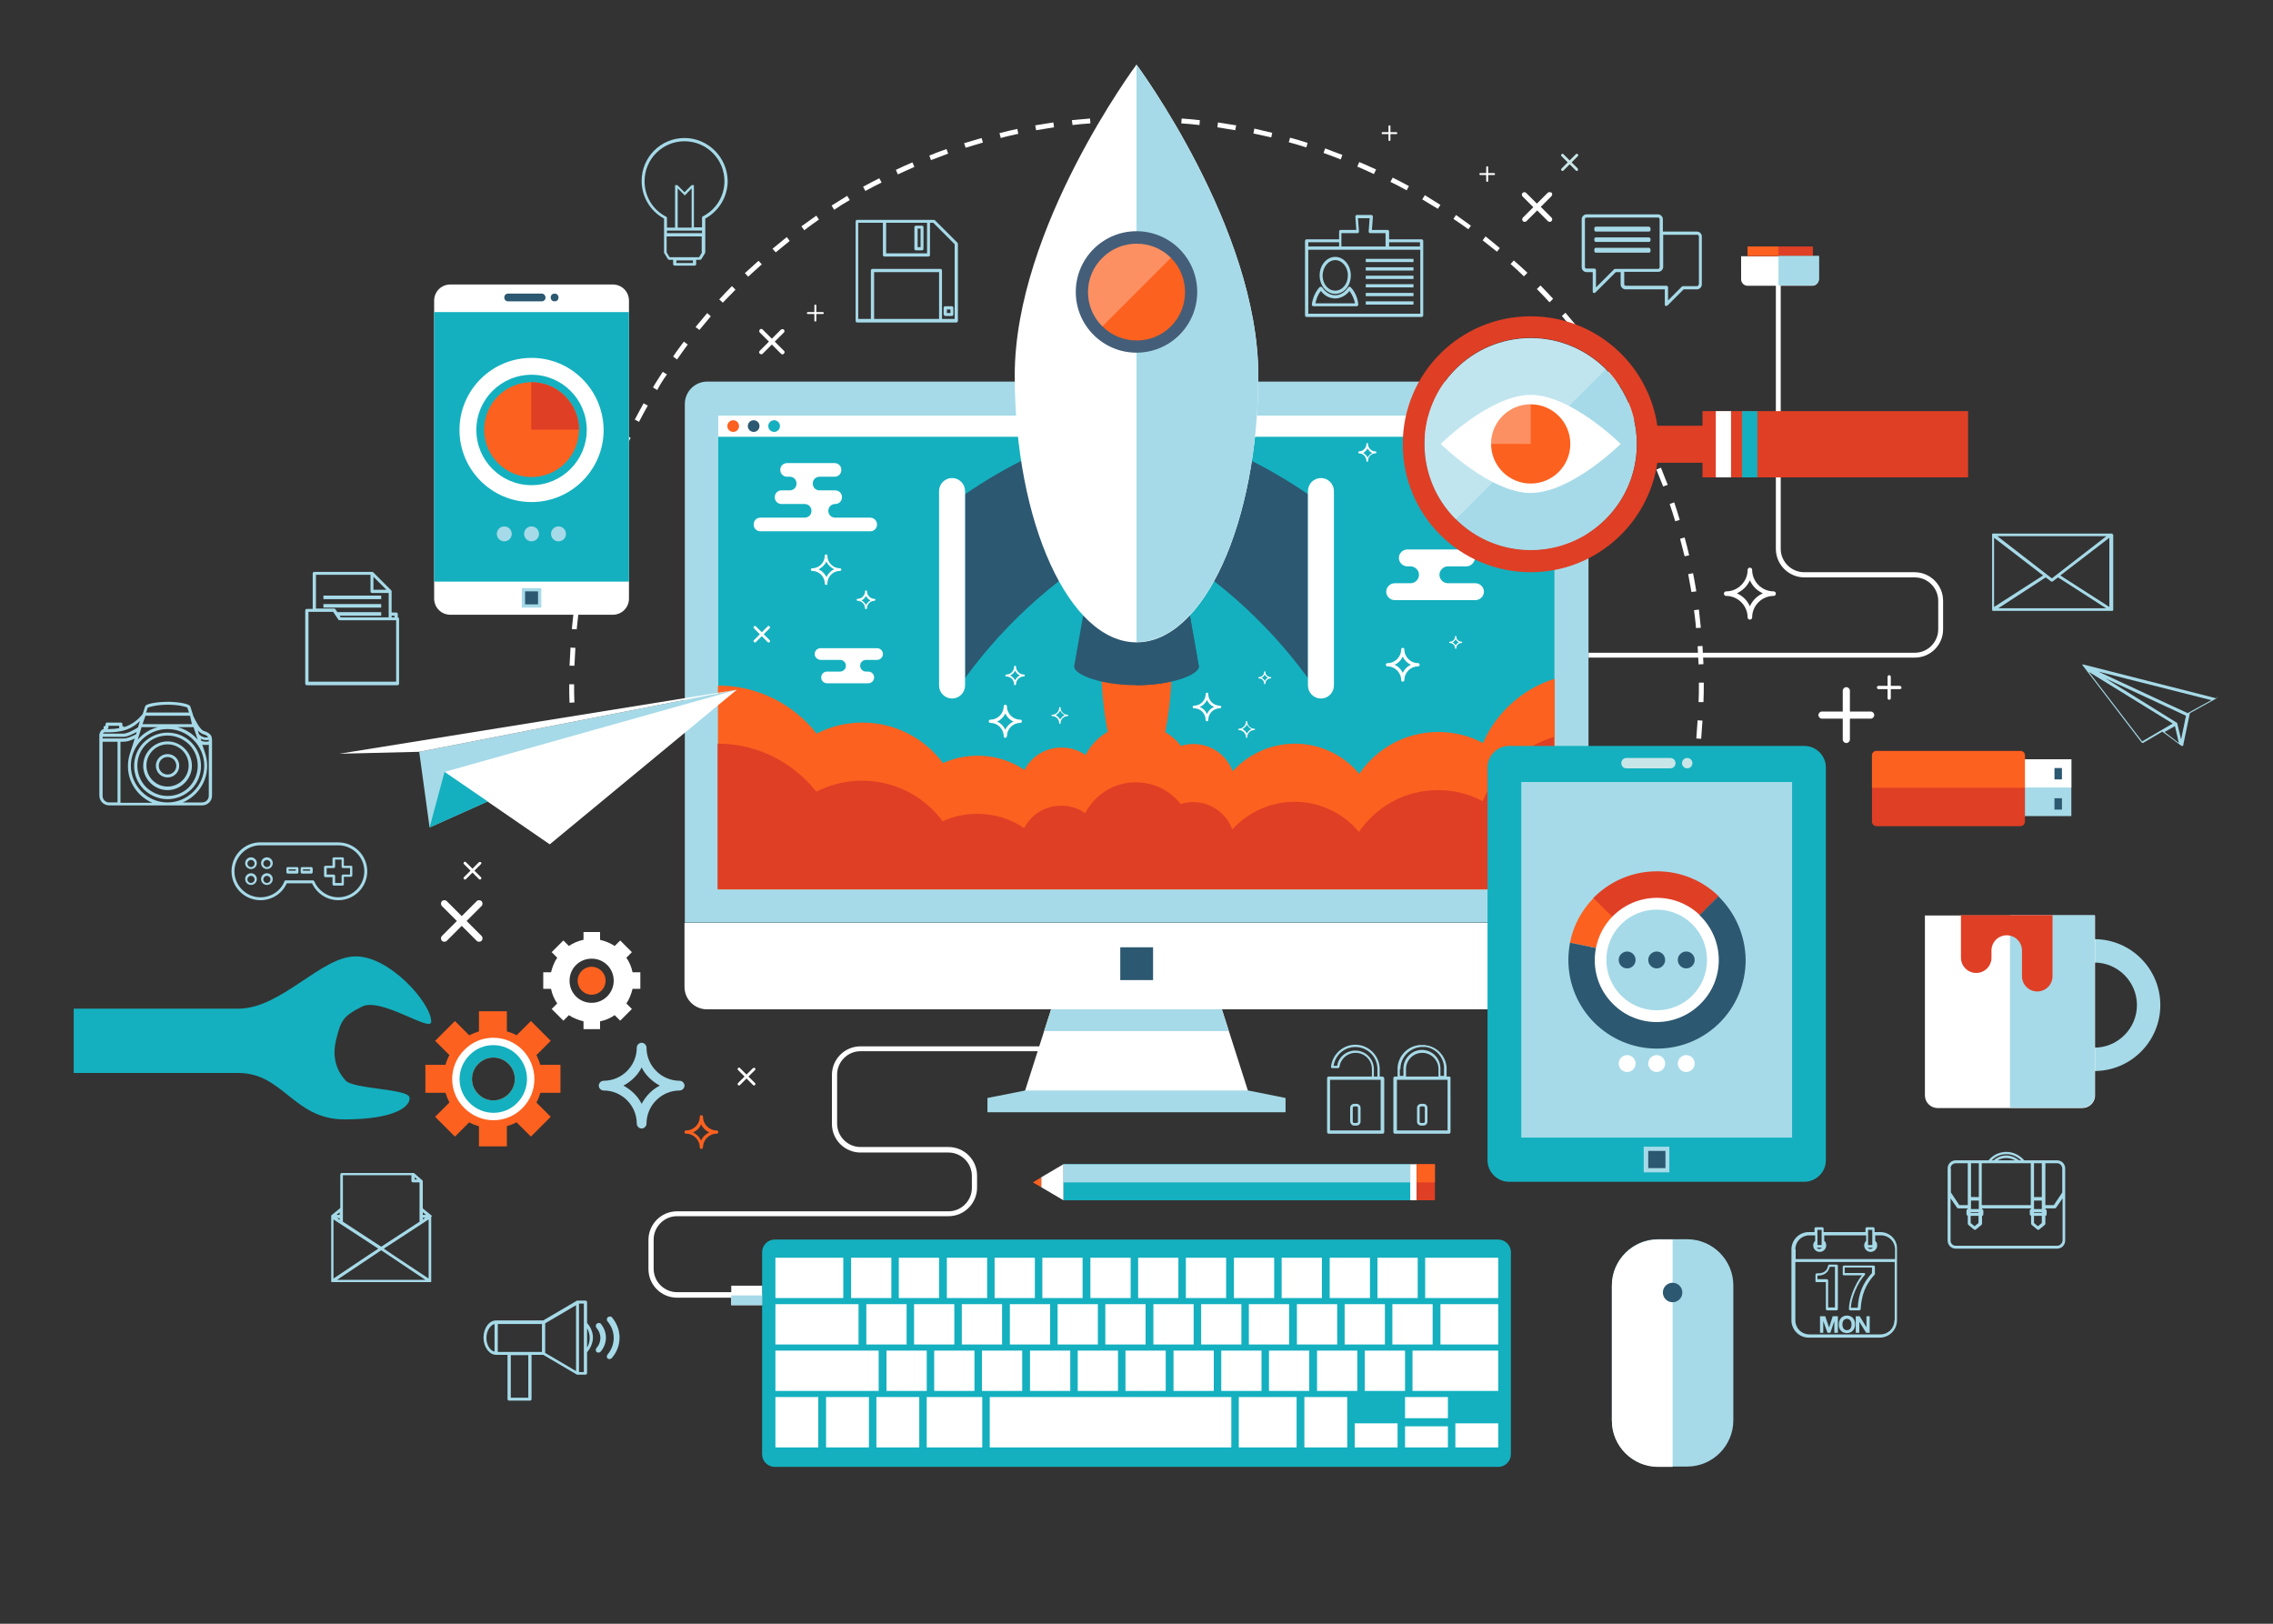 <svg xmlns="http://www.w3.org/2000/svg" viewBox="0 0 700 500"><rect x="0" y="0" width="700" height="500" fill="#333333" stroke="none"/><style>.st0{display:none;} .st1{display:inline;fill:#2C5871;} .st2{fill:#FFFFFF;} .st3{fill:#DF3F25;} .st4{fill:#A6DAE8;} .st5{fill:#FC611F;} .st6{fill:#2C5871;} .st7{fill:#14B0BF;} .st8{fill:#445E79;} .st9{opacity:0.3;fill:#FFFFFF;} .st10{fill:#C8E6E8;}</style><g id="Layer_2"><path class="st2" d="M234.7 399.6h-26.2c-4.8 0-8.8-3.9-8.8-8.8v-9c0-4.8 3.9-8.8 8.8-8.8h83.6c4 0 7.2-3.3 7.2-7.2v-3.7c0-4-3.3-7.2-7.2-7.2H265c-4.8 0-8.8-3.9-8.8-8.8V331c0-4.8 3.9-8.8 8.8-8.8h56.6v1.5H265c-4 0-7.2 3.3-7.2 7.2V346c0 4 3.3 7.2 7.2 7.2h27.1c4.8 0 8.8 3.9 8.8 8.8v3.7c0 4.8-3.9 8.8-8.8 8.8h-83.6c-4 0-7.2 3.3-7.2 7.2v9c0 4 3.3 7.2 7.2 7.2h26.2v1.7zM589.7 202.5H489.2V201h100.5c4 0 7.2-3.3 7.2-7.2V185c0-4-3.3-7.2-7.2-7.2h-34c-4.8 0-8.8-3.9-8.8-8.8V87.9h1.5V169c0 4 3.3 7.2 7.2 7.2h34c4.8 0 8.8 3.9 8.8 8.8v8.8c0 4.8-3.9 8.7-8.7 8.7z"/><path class="st2" d="M536.2 78.9V86c0 1.1.9 2 2 2h19.9c1.1 0 2-.9 2-2v-7.1h-23.9z"/><path class="st3" d="M538.2 75.9h20.1v2.9h-20.1z"/><path class="st4" d="M547.7 87.9h10.5c1.1 0 2-.9 2-2v-7.1h-12.5v9.1z"/><path class="st5" d="M538.2 75.9h9.5v2.9h-9.5z"/><path class="st2" d="M470.4 84c-1.4-1.3-2.8-2.6-4.2-3.8l-1 1.1c1.4 1.2 2.8 2.5 4.1 3.8l1.1-1.1zM461.9 76.4c-1.4-1.2-2.9-2.4-4.4-3.6l-.9 1.2c1.5 1.2 2.9 2.3 4.4 3.5l.9-1.1zM478.3 92c-1.3-1.4-2.6-2.8-3.9-4.1l-1.1 1.1c1.3 1.3 2.6 2.7 3.9 4.1l1.1-1.1zM492.5 109.6c-1.1-1.5-2.2-3.1-3.3-4.6l-1.2.9 3.3 4.5 1.2-.8zM498.8 119l-3-4.8-1.2.8c1 1.5 2 3.1 3 4.7l1.2-.7zM485.7 100.6c-1.2-1.4-2.4-2.9-3.6-4.3l-1.1 1c1.2 1.4 2.4 2.9 3.6 4.3l1.1-1zM453 69.5c-1.5-1.1-3.1-2.2-4.6-3.3l-.8 1.2c1.5 1 3.1 2.1 4.6 3.2l.8-1.1zM402.7 44c-1.8-.6-3.6-1.1-5.4-1.6l-.4 1.4c1.8.5 3.6 1 5.4 1.6l.4-1.4zM413.4 47.7c-1.8-.7-3.6-1.3-5.3-2l-.5 1.4c1.8.6 3.5 1.3 5.3 2l.5-1.4zM443.6 63.1l-4.8-3-.8 1.3c1.6 1 3.2 1.9 4.8 2.9l.8-1.2zM391.8 40.9c-1.8-.4-3.7-.9-5.5-1.3l-.3 1.5c1.8.4 3.7.8 5.5 1.2l.3-1.4zM433.9 57.3c-1.7-.9-3.3-1.8-5-2.6l-.7 1.3c1.7.8 3.3 1.7 5 2.6l.7-1.3zM423.8 52.2c-1.7-.8-3.5-1.6-5.2-2.3l-.6 1.4c1.7.7 3.4 1.5 5.1 2.3l.7-1.4zM504.4 128.8c-.9-1.6-1.8-3.3-2.7-4.9l-1.3.7c.9 1.6 1.8 3.3 2.7 4.9l1.3-.7zM524.3 221.9l-1.5-.1c-.1 1.9-.3 3.8-.4 5.6l1.5.1c.1-1.9.3-3.8.4-5.6zM520.9 238.5l1.5.2c.3-1.9.6-3.7.8-5.6l-1.5-.2c-.2 1.9-.5 3.7-.8 5.6zM523.1 204.6l1.5-.1c-.1-1.9-.2-3.8-.3-5.6l-1.5.1c.1 1.9.2 3.8.3 5.6zM380.7 38.6c-1.8-.3-3.7-.6-5.6-.9l-.2 1.5c1.8.3 3.7.6 5.5.9l.3-1.5zM523.2 210.6c0 1.9 0 3.7-.1 5.6h1.5c.1-1.9.1-3.8.1-5.7v-.3h-1.5v.4zM513.6 149.3c-.7-1.8-1.4-3.5-2.1-5.3l-1.4.6c.7 1.7 1.4 3.5 2.1 5.2l1.4-.5zM517.3 160.1c-.5-1.8-1.1-3.6-1.7-5.4l-1.4.5c.6 1.8 1.2 3.6 1.7 5.3l1.4-.4zM522.3 193.4l1.5-.1c-.2-1.9-.4-3.7-.6-5.6l-1.5.2c.2 1.8.5 3.7.6 5.5zM509.3 138.9l-2.4-5.1-1.3.7 2.4 5.1 1.3-.7zM520.9 182.3l1.5-.2c-.3-1.8-.6-3.7-1-5.6l-1.5.3c.3 1.8.7 3.7 1 5.5zM520.2 171c-.4-1.8-.9-3.7-1.4-5.5l-1.4.4c.5 1.8.9 3.6 1.4 5.4l1.4-.3zM358.2 36.1c-1.9-.1-3.8-.1-5.7-.2v1.5c1.9 0 3.8.1 5.6.2l.1-1.5zM199.5 124.9l-1.3-.7c-.9 1.6-1.8 3.3-2.7 5l1.3.7c.9-1.8 1.8-3.4 2.7-5zM205.4 115.3l-1.3-.8c-1 1.6-2.1 3.2-3 4.8l1.3.8c.9-1.7 1.9-3.3 3-4.8zM194.2 134.8l-1.3-.7-2.4 5.1 1.4.6c.7-1.6 1.5-3.3 2.3-5zM218.9 97.4l-1.1-1c-1.2 1.4-2.4 2.9-3.6 4.3l1.2.9c1.1-1.3 2.3-2.8 3.5-4.2zM226.5 89.2l-1.1-1.1c-1.3 1.3-2.6 2.7-3.9 4.1l1.1 1c1.3-1.3 2.6-2.7 3.9-4zM189.6 145.1l-1.4-.6c-.7 1.7-1.4 3.5-2.1 5.3l1.4.5c.8-1.8 1.4-3.5 2.1-5.2zM211.8 106.1l-1.2-.9c-1.1 1.5-2.3 3-3.3 4.6l1.2.9c1.1-1.6 2.2-3.1 3.3-4.6zM177.2 199.5l-1.5-.1c-.1 1.9-.2 3.8-.3 5.6h1.5c.1-1.8.2-3.6.3-5.5zM178.2 188.3l-1.5-.2c-.2 1.9-.4 3.8-.6 5.6l1.5.1c.2-1.7.4-3.6.6-5.5zM176.9 216.3c-.1-1.9-.1-3.8-.1-5.6h-1.5c0 1.9 0 3.8.1 5.7l1.5-.1zM180 177.3l-1.5-.3c-.4 1.8-.7 3.7-1 5.6l1.5.2c.3-1.8.7-3.7 1-5.5zM185.7 155.6l-1.4-.5c-.6 1.8-1.2 3.6-1.7 5.4l1.4.4c.6-1.7 1.1-3.5 1.7-5.3zM182.5 166.3l-1.5-.4c-.5 1.8-.9 3.7-1.4 5.5l1.5.3c.5-1.7 1-3.6 1.4-5.4zM302.7 43.9l-.4-1.4c-1.8.5-3.6 1.1-5.4 1.6l.5 1.4c1.7-.5 3.5-1.1 5.3-1.6zM313.6 41.2l-.3-1.5c-1.8.4-3.7.8-5.5 1.3l.4 1.5c1.7-.5 3.6-.9 5.4-1.3zM324.6 39.2l-.2-1.5c-1.9.3-3.7.6-5.6.9l.3 1.5c1.8-.3 3.7-.6 5.5-.9zM369.5 37c-1.9-.2-3.8-.4-5.6-.5l-.1 1.5c1.9.1 3.7.3 5.6.5l.1-1.5zM292 47.3l-.5-1.4c-1.8.6-3.6 1.3-5.3 2l.5 1.4c1.8-.7 3.6-1.3 5.3-2zM335.8 38l-.1-1.5c-1.9.2-3.8.3-5.6.5l.2 1.5c1.7-.2 3.6-.4 5.5-.5zM347 37.4v-1.5c-1.9 0-3.8.1-5.7.2l.1 1.5c1.8-.1 3.7-.2 5.6-.2zM243.2 74.2l-.9-1.2c-1.5 1.2-2.9 2.4-4.4 3.6l1 1.1c1.4-1.1 2.8-2.3 4.3-3.5zM234.6 81.4l-1-1.1c-1.4 1.3-2.8 2.5-4.2 3.8l1 1.1c1.4-1.3 2.8-2.5 4.2-3.8zM281.6 51.4L281 50c-1.7.7-3.4 1.5-5.1 2.3l.6 1.4c1.7-.8 3.4-1.5 5.1-2.3zM252.2 67.6l-.8-1.2c-1.5 1.1-3.1 2.2-4.6 3.3l.9 1.2c1.5-1.2 3-2.2 4.5-3.3zM271.5 56.2l-.7-1.3c-1.7.8-3.3 1.7-5 2.6l.7 1.3c1.7-.9 3.3-1.8 5-2.6zM261.7 61.6l-.8-1.3-4.8 3 .8 1.3c1.6-1.1 3.2-2.1 4.8-3z"/><g><path class="st4" d="M645 296.4c7.2 0 13.1 5.9 13.1 13.1 0 7.2-5.9 13.1-13.1 13.1-7.2 0-13.1-5.9-13.1-13.1.1-7.3 5.9-13.1 13.1-13.1zm0-7.2c-11.2 0-20.3 9.1-20.3 20.3 0 11.2 9.1 20.3 20.3 20.3 11.2 0 20.3-9.1 20.3-20.3 0-11.2-9.1-20.3-20.3-20.3z"/><path class="st2" d="M592.8 281.9v55.4c0 2.1 1.7 3.9 3.9 3.9h44.6c2.1 0 3.9-1.7 3.9-3.9v-55.4h-52.4z"/><path class="st4" d="M618.9 341.1h22.3c2.1 0 3.9-1.7 3.9-3.9v-55.4H619v59.3z"/><path class="st3" d="M603.9 281.9v13c0 2.6 2.1 4.7 4.7 4.7s4.7-2.1 4.7-4.7v-2.2c0-2.6 2.1-4.7 4.7-4.7s4.7 2.1 4.7 4.7v7.9c0 2.6 2.1 4.7 4.7 4.7s4.7-2.1 4.7-4.7v-18.8h-28.2z"/></g><g><path class="st2" d="M385.8 340.5h-71.6l15.6-48.8h40.4z"/><path class="st4" d="M378.4 317.5l-8.2-25.8h-40.4l-8.2 25.8zM384.4 335.8h-68.7l-11.6 2.3v4.4h91.8v-4.4z"/><path class="st2" d="M210.8 284.2v19.7c0 3.8 3.1 6.9 6.9 6.9h264.4c3.8 0 6.9-3.1 6.9-6.9v-19.7H210.8z"/><path class="st6" d="M345 291.7h10.1v10.1H345z"/><path class="st4" d="M482.2 117.5H217.8c-3.8 0-6.9 3.1-6.9 6.9v159.7h278.3V124.5c0-3.9-3.2-7-7-7z"/><path class="st7" d="M221.2 127.9h257.5v145.8H221.2z"/><path class="st2" d="M236.4 192.9l-1.8 1.8-1.8-1.8c-.2-.2-.4-.2-.6 0-.2.2-.2.4 0 .6l1.8 1.8-1.8 1.8c-.2.2-.2.4 0 .6.2.2.4.2.6 0l1.8-1.8 1.8 1.8c.2.2.4.2.6 0 .2-.2.2-.4 0-.6l-1.8-1.8 1.8-1.8c.2-.2.2-.4 0-.6-.2-.2-.5-.2-.6 0zM221.2 127.9h257.5v6.6H221.2z"/><circle class="st5" cx="225.8" cy="131.2" r="1.8"/><circle class="st6" cx="232.1" cy="131.2" r="1.8"/><circle class="st7" cx="238.4" cy="131.2" r="1.8"/><ellipse class="st5" cx="350" cy="203.1" rx="10.9" ry="38.2"/><path class="st6" d="M339.2 132.1c-15.3 4.6-29.4 11.4-42 20.1v56.6c13-17.8 29.9-32.8 49.9-43.5l-7.9-33.2z"/><path class="st2" d="M297.2 211.1c0 2.2-1.8 4-4 4s-4-1.8-4-4v-59.9c0-2.2 1.8-4 4-4s4 1.8 4 4v59.9z"/><path class="st6" d="M360.8 132.1c15.3 4.6 29.4 11.4 42 20.1v56.6c-13-17.8-29.9-32.8-49.9-43.5l7.9-33.2z"/><path class="st2" d="M402.8 211.1c0 2.2 1.8 4 4 4s4-1.8 4-4v-59.9c0-2.2-1.8-4-4-4s-4 1.8-4 4v59.9z"/><path class="st6" d="M333.8 188.2l-3 17c0 2.7 8.6 5.8 19.2 5.8s19.2-3.2 19.2-5.8l-3-17h-32.4z"/><path class="st6" d="M350 188.2V211c10.6 0 19.2-3.2 19.2-5.8l-3-17H350z"/><g><path class="st2" d="M387.5 115.6c0 45.4-16.8 82.2-37.5 82.2s-37.5-36.8-37.5-82.2c0-45.4 37.5-95.7 37.5-95.7s37.5 50.4 37.5 95.7z"/><path class="st4" d="M350 19.9v177.8c20.7 0 37.5-36.8 37.5-82.2 0-45.2-37.5-95.6-37.5-95.6z"/><circle class="st8" cx="350" cy="89.9" r="18.7"/><path class="st5" d="M339.5 79.4c5.8-5.8 15.3-5.8 21.1 0 5.8 5.8 5.8 15.3 0 21.1-5.8 5.8-15.3 5.8-21.1 0-5.9-5.8-5.9-15.3 0-21.1z"/><path class="st9" d="M339.5 100.5l21.1-21.1c-5.8-5.8-15.3-5.8-21.1 0-5.9 5.8-5.9 15.3 0 21.1z"/></g><path class="st5" d="M478.8 273.8V209c-9.9 3.1-18 10.4-22.1 19.8-4.1-2.2-8.8-3.4-13.8-3.4-10.1 0-19 5.1-24.3 12.9-4.7-5.7-11.9-9.3-19.8-9.3-7.6 0-14.4 3.3-19.2 8.5-1.8-4.9-6.5-8.4-12.1-8.4-1.3 0-2.6.2-3.8.6-3.2-4.1-8.2-6.7-13.8-6.7-6.8 0-12.6 3.8-15.6 9.5-2.1-1.5-4.6-2.3-7.4-2.3-5 0-9.3 2.8-11.4 6.9-4.1-2.8-9.1-4.4-14.4-4.4-3.8 0-7.4.8-10.7 2.3-5.6-7.6-14.7-12.5-24.8-12.5-5.1 0-9.8 1.2-14.1 3.4-7.1-9-18.1-14.8-30.4-14.8v62.8h257.7z"/><path class="st3" d="M456.6 246.7c-4.1-2.2-8.8-3.4-13.8-3.4-10.1 0-19 5.1-24.3 12.9-4.7-5.7-11.9-9.3-19.8-9.3-7.6 0-14.4 3.3-19.2 8.5-1.8-4.9-6.5-8.4-12.1-8.4-1.3 0-2.6.2-3.8.6-3.2-4.1-8.2-6.7-13.8-6.7-6.8 0-12.6 3.8-15.6 9.5-2.1-1.5-4.6-2.3-7.4-2.3-5 0-9.3 2.8-11.4 6.9-4.1-2.8-9.1-4.4-14.4-4.4-3.8 0-7.4.8-10.7 2.3-5.6-7.6-14.7-12.5-24.8-12.5-5.1 0-9.8 1.2-14.1 3.4-7.1-9-18.1-14.8-30.4-14.8v44.8h257.5v-46.9c-9.7 3.1-17.8 10.4-21.9 19.8z"/><g><path class="st2" d="M443.6 150.6c-.9 0-1.7-.7-1.7-1.7 0-.9.7-1.7 1.7-1.7H455c.9 0 1.7.7 1.7 1.7 0 .9-.7 1.7-1.7 1.7h-11.4zM459.3 150.6c-.9 0-1.7-.7-1.7-1.7 0-.9.7-1.7 1.7-1.7h1.7c.9 0 1.7.7 1.7 1.7 0 .9-.7 1.7-1.7 1.7h-1.7z"/></g><path class="st2" d="M454.4 179.6h-8.5c-1.4 0-2.6-1.2-2.6-2.6 0-1.4 1.2-2.6 2.6-2.6h5.7c1.4 0 2.6-1.2 2.6-2.6 0-1.4-1.2-2.6-2.6-2.6h-18.2c-1.4 0-2.6 1.2-2.6 2.6 0 1.4 1.2 2.6 2.6 2.6h1c1.4 0 2.6 1.2 2.6 2.6 0 1.4-1.2 2.6-2.6 2.6h-4.9c-1.4 0-2.6 1.2-2.6 2.6 0 1.4 1.2 2.6 2.6 2.6h24.9c1.4 0 2.6-1.2 2.6-2.6 0-1.4-1.2-2.6-2.6-2.6zM252.8 203.2h5.9c1 0 1.8.8 1.8 1.8s-.8 1.8-1.8 1.8h-4c-1 0-1.8.8-1.8 1.8s.8 1.8 1.8 1.8h12.7c1 0 1.8-.8 1.8-1.8s-.8-1.8-1.8-1.8h-.7c-1 0-1.8-.8-1.8-1.8s.8-1.8 1.8-1.8h3.4c1 0 1.8-.8 1.8-1.8s-.8-1.8-1.8-1.8h-17.4c-1 0-1.8.8-1.8 1.8s.9 1.8 1.9 1.8zM268 159.4h-10.8c-1.2 0-2.1-.9-2.1-2.1 0-1.2.9-2.1 2.1-2.1 1.2 0 2.1-.9 2.1-2.1 0-1.2-.9-2.1-2.1-2.1h-4.8c-1.2 0-2.1-.9-2.1-2.1 0-1.2.9-2.1 2.1-2.1h4.6c1.2 0 2.1-.9 2.1-2.1 0-1.2-.9-2.1-2.1-2.1h-14.6c-1.2 0-2.1.9-2.1 2.1 0 1.2.9 2.1 2.1 2.1h.8c1.2 0 2.1.9 2.1 2.1 0 1.2-.9 2.1-2.1 2.1h-2.5c-1.2 0-2.1.9-2.1 2.1 0 1.2.9 2.1 2.1 2.1h7.1c1.2 0 2.1.9 2.1 2.1 0 1.2-.9 2.1-2.1 2.1h-13.6c-1.2 0-2.1.9-2.1 2.1 0 1.2.9 2.1 2.1 2.1H268c1.2 0 2.1-.9 2.1-2.1 0-1.2-1-2.1-2.1-2.1z"/><g><path class="st2" d="M432 209.9c-.3 0-.5-.2-.5-.5 0-2.3-1.9-4.2-4.2-4.2-.3 0-.5-.2-.5-.5s.2-.5.5-.5c2.3 0 4.2-1.9 4.2-4.2 0-.3.2-.5.5-.5s.5.2.5.5c0 2.3 1.9 4.2 4.2 4.2.3 0 .5.2.5.5s-.2.5-.5.5c-2.3 0-4.2 1.9-4.2 4.2 0 .3-.3.5-.5.5zm-2.5-5.2c1.1.5 2 1.4 2.5 2.5.5-1.1 1.4-2 2.5-2.5-1.1-.5-2-1.4-2.5-2.5-.5 1.1-1.4 2-2.5 2.5z"/></g><g><path class="st2" d="M326.4 222.9c-.1 0-.2-.1-.2-.2 0-1.2-1-2.2-2.2-2.2-.1 0-.2-.1-.2-.2s.1-.2.2-.2c1.2 0 2.2-1 2.2-2.2 0-.1.1-.2.2-.2s.2.1.2.2c0 1.2 1 2.2 2.2 2.2.1 0 .2.1.2.2s-.1.2-.2.2c-1.2 0-2.2 1-2.2 2.2.1.1 0 .2-.2.2zm-1.3-2.7c.6.3 1.1.8 1.4 1.4.3-.6.8-1.1 1.4-1.4-.6-.3-1.1-.8-1.4-1.4-.3.6-.8 1.1-1.4 1.4z"/></g><g><path class="st2" d="M383.9 227.2c-.1 0-.2-.1-.2-.2 0-1.2-1-2.2-2.2-2.2-.1 0-.2-.1-.2-.2s.1-.2.2-.2c1.2 0 2.2-1 2.2-2.2 0-.1.1-.2.2-.2s.2.1.2.2c0 1.2 1 2.2 2.2 2.2.1 0 .2.1.2.2s-.1.2-.2.2c-1.2 0-2.2 1-2.2 2.2.1.1 0 .2-.2.2zm-1.3-2.7c.6.3 1.1.8 1.4 1.4.3-.6.8-1.1 1.4-1.4-.6-.3-1.1-.8-1.4-1.4-.3.6-.8 1.1-1.4 1.4z"/></g><g><path class="st2" d="M389.5 210.7c-.1 0-.2-.1-.2-.2 0-.9-.7-1.6-1.6-1.6-.1 0-.2-.1-.2-.2s.1-.2.2-.2c.9 0 1.6-.7 1.6-1.6 0-.1.1-.2.2-.2s.2.1.2.2c0 .9.7 1.6 1.6 1.6.1 0 .2.1.2.2s-.1.2-.2.2c-.9 0-1.6.7-1.6 1.6 0 .1-.1.2-.2.2zm-1-2c.4.2.8.5 1 1 .2-.4.5-.8 1-1-.4-.2-.8-.5-1-1-.2.5-.5.8-1 1z"/></g><g><path class="st2" d="M448.3 199.8c-.1 0-.2-.1-.2-.2 0-.9-.7-1.6-1.6-1.6-.1 0-.2-.1-.2-.2s.1-.2.2-.2c.9 0 1.6-.7 1.6-1.6 0-.1.1-.2.2-.2s.2.1.2.2c0 .9.7 1.6 1.6 1.6.1 0 .2.1.2.2s-.1.2-.2.2c-.9 0-1.6.7-1.6 1.6 0 .1-.1.2-.2.2zm-1-2c.4.2.8.5 1 1 .2-.4.5-.8 1-1-.4-.2-.8-.5-1-1-.2.4-.5.8-1 1z"/></g><g><path class="st2" d="M371.7 222.1c-.2 0-.4-.2-.4-.4 0-2-1.6-3.6-3.6-3.6-.2 0-.4-.2-.4-.4s.2-.4.4-.4c2 0 3.6-1.6 3.6-3.6 0-.2.2-.4.4-.4s.4.2.4.4c0 2 1.6 3.6 3.6 3.6.2 0 .4.2.4.4s-.2.4-.4.4c-2 0-3.6 1.6-3.6 3.6 0 .3-.2.4-.4.4zm-2.2-4.4c1 .4 1.8 1.2 2.2 2.2.4-1 1.2-1.8 2.2-2.2-1-.4-1.8-1.2-2.2-2.2-.4 1-1.2 1.7-2.2 2.2z"/></g><g><path class="st2" d="M312.6 211c-.2 0-.3-.1-.3-.3 0-1.3-1.1-2.4-2.4-2.4-.2 0-.3-.1-.3-.3 0-.1.1-.3.3-.3 1.4 0 2.4-1.1 2.4-2.4 0-.1.1-.3.3-.3.1 0 .3.1.3.3 0 1.3 1.1 2.4 2.4 2.4.2 0 .3.1.3.3 0 .2-.1.3-.3.3-1.3 0-2.4 1.1-2.4 2.4-.1.2-.2.3-.3.3zm-1.5-3c.6.3 1.2.8 1.5 1.5.3-.6.8-1.2 1.5-1.5-.6-.3-1.2-.8-1.5-1.5-.3.7-.9 1.2-1.5 1.5z"/></g><g><path class="st2" d="M309.6 227.2c-.3 0-.5-.2-.5-.5 0-2.3-1.9-4.1-4.1-4.1-.3 0-.5-.2-.5-.5s.2-.5.5-.5c2.3 0 4.1-1.9 4.1-4.1 0-.3.2-.5.5-.5s.5.2.5.5c0 2.3 1.9 4.1 4.1 4.1.3 0 .5.2.5.5s-.2.5-.5.5c-2.3 0-4.1 1.9-4.1 4.1-.1.3-.3.5-.5.5zm-2.5-5c1.1.5 2 1.4 2.5 2.5.5-1.1 1.4-2 2.5-2.5-1.1-.5-2-1.4-2.5-2.5-.5 1.1-1.4 2-2.5 2.5z"/></g><g><path class="st2" d="M266.7 187.6c-.1 0-.3-.1-.3-.3 0-1.2-1-2.3-2.3-2.3-.1 0-.3-.1-.3-.3 0-.1.1-.3.3-.3 1.2 0 2.3-1 2.3-2.3 0-.1.1-.3.3-.3.1 0 .3.1.3.3 0 1.2 1 2.3 2.3 2.3.1 0 .3.1.3.3 0 .1-.1.3-.3.3-1.2 0-2.3 1-2.3 2.3-.1.2-.2.3-.3.3zm-1.4-2.7c.6.3 1.1.8 1.4 1.4.3-.6.8-1.1 1.4-1.4-.6-.3-1.1-.8-1.4-1.4-.3.6-.8 1.1-1.4 1.4z"/></g><g><path class="st2" d="M421.1 142.2c-.1 0-.3-.1-.3-.3 0-1.2-1-2.3-2.3-2.3-.1 0-.2-.1-.2-.3 0-.1.1-.3.2-.3 1.2 0 2.3-1 2.3-2.3 0-.1.1-.3.3-.3.1 0 .2.1.2.3 0 1.2 1 2.3 2.3 2.3.1 0 .3.1.3.3 0 .1-.1.3-.3.3-1.2 0-2.3 1-2.3 2.3.1.2-.1.3-.2.3zm-1.3-2.7c.6.3 1.1.8 1.4 1.4.3-.6.8-1.1 1.4-1.4-.6-.3-1.1-.8-1.4-1.4-.4.6-.9 1.1-1.4 1.4z"/></g><g><path class="st2" d="M254.4 180.1c-.2 0-.4-.2-.4-.4 0-2.2-1.8-3.9-3.9-3.9-.2 0-.4-.2-.4-.4s.2-.4.4-.4c2.2 0 3.9-1.8 3.9-3.9 0-.2.2-.4.4-.4s.4.2.4.4c0 2.2 1.8 3.9 3.9 3.9.2 0 .4.2.4.4s-.2.4-.4.4c-2.2 0-3.9 1.8-3.9 3.9.1.2-.1.4-.4.4zm-2.3-4.8c1 .5 1.9 1.3 2.4 2.4.5-1 1.3-1.9 2.4-2.4-1-.5-1.9-1.3-2.4-2.4-.5 1.1-1.4 1.9-2.4 2.4z"/></g></g><g><path class="st4" d="M197.6 347.5c-.8 0-1.5-.7-1.5-1.5 0-5.6-4.6-10.2-10.2-10.2-.8 0-1.5-.7-1.5-1.5s.7-1.5 1.5-1.5c5.6 0 10.2-4.6 10.2-10.2 0-.8.7-1.5 1.5-1.5s1.5.7 1.5 1.5c0 5.6 4.6 10.2 10.2 10.2.8 0 1.5.7 1.5 1.5s-.7 1.5-1.5 1.5c-5.6 0-10.2 4.6-10.2 10.2 0 .8-.7 1.5-1.5 1.5zm-5.6-13.2c2.4 1.3 4.4 3.2 5.6 5.6 1.3-2.4 3.2-4.4 5.6-5.6-2.4-1.3-4.4-3.2-5.6-5.6-1.2 2.4-3.2 4.3-5.6 5.6z"/><path class="st7" d="M132.8 314.6c0 3.5-15.5-7.7-21.4-4.6-5.9 3-6.4 4.3-7.9 10.2-1.4 5.9.5 9.8 2.9 12.5 2.3 2.7 19.1 2.5 19.7 5.2.5 2.7-4.3 6.8-20 6.8s-18.8-14.3-32.7-14.3H22.7v-19.8h50.7c13.2 0 25.5-16.1 36.1-16.1 10.5-.1 23.3 14.4 23.3 20.1z"/><path class="st5" d="M163.5 350l6.1-6.1-4.4-4.4c.5-.9.9-1.9 1.2-3h6.2v-8.6h-6.2c-.3-1-.7-2-1.2-3l4.4-4.4-6.1-6.1-4.4 4.4c-.9-.5-1.9-.9-3-1.2v-6.2h-8.6v6.2c-1 .3-2 .7-3 1.2l-4.4-4.4-6.1 6.1 4.4 4.4c-.5.9-.9 1.9-1.2 3H131v8.6h6.2c.3 1 .7 2 1.2 3l-4.4 4.4 6.1 6.1 4.4-4.4c.9.5 1.9.9 3 1.2v6.2h8.6v-6.2c1-.3 2-.7 3-1.2l4.4 4.4zm-16.2-13.1c-2.6-2.6-2.6-6.7 0-9.3 2.6-2.6 6.7-2.6 9.3 0 2.6 2.6 2.6 6.7 0 9.3-2.6 2.6-6.8 2.6-9.3 0z"/><path class="st2" d="M160.9 323.3c-5-5-13-5-17.9 0-5 5-5 13 0 17.9 5 5 13 5 17.9 0 4.9-4.9 4.9-12.9 0-17.9zm-3.4 14.6c-3.1 3.1-8.2 3.1-11.3 0-3.1-3.1-3.1-8.2 0-11.3 3.1-3.1 8.2-3.1 11.3 0 3.1 3.2 3.1 8.2 0 11.3z"/><path class="st7" d="M159.3 324.9c-4.1-4.1-10.7-4.1-14.7 0-4.1 4.1-4.1 10.7 0 14.7 4.1 4.1 10.7 4.1 14.7 0s4-10.6 0-14.7zm-12 12c-2.6-2.6-2.6-6.7 0-9.3 2.6-2.6 6.7-2.6 9.3 0 2.6 2.6 2.6 6.7 0 9.3-2.6 2.6-6.8 2.6-9.3 0z"/><g><path class="st2" d="M197.2 304.5v-5.1h-2.4c-.3-1.6-1-3.2-1.9-4.5l1.7-1.7-3.6-3.6-1.7 1.7c-1.3-.9-2.9-1.5-4.5-1.9V287h-5.1v2.4c-1.6.3-3.2 1-4.5 1.9l-1.7-1.7-3.6 3.6 1.7 1.7c-.9 1.3-1.5 2.9-1.9 4.5h-2.4v5.1h2.4c.3 1.6 1 3.2 1.9 4.5l-1.7 1.7 3.6 3.6 1.7-1.7c1.3.9 2.9 1.5 4.5 1.9v2.4h5.1v-2.4c1.6-.3 3.2-1 4.5-1.9l1.7 1.7 3.6-3.6-1.7-1.7c.9-1.3 1.5-2.9 1.9-4.5h2.4zm-15 4.3c-3.8 0-6.8-3-6.8-6.8s3-6.8 6.8-6.8 6.8 3 6.8 6.8c0 3.7-3 6.8-6.8 6.8z"/><circle class="st5" cx="182.2" cy="302" r="4.3"/></g></g><g><path class="st4" d="M504.1 136.8c0 18-14.6 32.7-32.7 32.7-18 0-32.7-14.6-32.7-32.7 0-18 14.6-32.7 32.7-32.7 18 0 32.7 14.6 32.7 32.7z"/><path class="st3" d="M471.4 97.4c-21.8 0-39.4 17.6-39.4 39.4 0 21.8 17.6 39.4 39.4 39.4 19.8 0 36.2-14.7 39-33.7h13.9v4.5h81.8v-20.4h-81.8v4.5h-13.9c-2.8-19.1-19.2-33.7-39-33.7zm0 72c-18 0-32.7-14.6-32.7-32.7 0-18 14.6-32.7 32.7-32.7 18 0 32.7 14.6 32.7 32.7s-14.7 32.7-32.7 32.7z"/><path class="st2" d="M528.4 126.6h4.7V147h-4.7z"/><path class="st7" d="M536.5 126.6h4.7V147h-4.7z"/><path class="st9" d="M471.4 104.1c-18 0-32.7 14.6-32.7 32.7 0 9 3.7 17.2 9.6 23.1l46.2-46.2c-5.9-5.9-14.1-9.6-23.1-9.6z"/><g><path class="st2" d="M499.1 136.7s-15.2 15.1-27.7 15.1-27.7-15.1-27.7-15.1 15.2-15.1 27.7-15.1 27.7 15.1 27.7 15.1z"/><circle class="st5" cx="471.4" cy="136.7" r="12.2"/><path class="st9" d="M471.4 124.5c-6.7 0-12.2 5.5-12.2 12.2h12.2v-12.2z"/></g></g><g><path class="st7" d="M465.3 447.8c0 2.1-1.7 3.9-3.9 3.9H238.6c-2.1 0-3.9-1.7-3.9-3.9v-62.2c0-2.1 1.7-3.9 3.9-3.9h222.8c2.1 0 3.9 1.7 3.9 3.9v62.2z"/><path class="st2" d="M238.8 430.2H252v15.5h-13.2zM238.8 415.9h31.8v12.4h-31.8zM238.8 401.6h25.6V414h-25.6zM238.8 387.3h20.9v12.4h-20.9zM266.8 401.6h12.4V414h-12.4zM262.1 387.3h12.4v12.4h-12.4zM276.8 387.3h12.4v12.4h-12.4zM291.6 387.3H304v12.4h-12.4zM306.3 387.3h12.4v12.4h-12.4zM321 387.3h12.4v12.4H321zM335.8 387.3h12.4v12.4h-12.4zM350.5 387.3h12.4v12.4h-12.4zM365.2 387.3h12.4v12.4h-12.4zM380 387.3h12.4v12.4H380zM394.7 387.3h12.4v12.4h-12.4zM409.5 387.3h12.4v12.4h-12.4zM424.2 387.3h12.4v12.4h-12.4zM438.9 387.3h22.5v12.4h-22.5zM281.5 401.6h12.4V414h-12.4zM296.2 401.6h12.4V414h-12.4zM311 401.6h12.4V414H311zM325.7 401.6h12.4V414h-12.4zM340.4 401.6h12.4V414h-12.4zM355.2 401.6h12.4V414h-12.4zM369.9 401.6h12.4V414h-12.4zM384.6 401.6H397V414h-12.4zM399.4 401.6h12.4V414h-12.4zM414.1 401.6h12.4V414h-12.4zM428.8 401.6h12.4V414h-12.4zM273 415.9h12.4v12.4H273zM287.7 415.9h12.4v12.4h-12.4zM302.4 415.9h12.4v12.4h-12.4zM317.2 415.9h12.4v12.4h-12.4zM331.9 415.9h12.4v12.4h-12.4zM346.6 415.9H359v12.4h-12.4zM361.4 415.9h12.4v12.4h-12.4zM376.1 415.9h12.4v12.4h-12.4zM390.8 415.9h12.4v12.4h-12.4zM405.6 415.9H418v12.4h-12.4zM420.3 415.9h12.4v12.4h-12.4zM435 415.9h26.4v12.4H435zM443.6 401.6h17.8V414h-17.8zM254.4 430.2h13.2v15.5h-13.2zM269.9 430.2h13.2v15.5h-13.2zM285.4 430.2h17.1v15.5h-17.1zM304.8 430.2h74.4v15.5h-74.4zM381.5 430.2h17.8v15.5h-17.8zM401.7 430.2h13.2v15.5h-13.2zM417.2 438.3h13.2v7.4h-13.2zM432.7 439.2h13.2v6.5h-13.2zM432.7 430.2h13.2v6.5h-13.2zM448.2 438.3h13.2v7.4h-13.2z"/></g><g><path class="st4" d="M533.8 437.4c0 7.8-6.4 14.2-14.2 14.2h-9c-7.8 0-14.2-6.4-14.2-14.2v-41.6c0-7.8 6.4-14.2 14.2-14.2h9c7.8 0 14.2 6.4 14.2 14.2v41.6z"/><path class="st2" d="M515.1 381.7h-4.5c-7.8 0-14.2 6.4-14.2 14.2v41.6c0 7.8 6.4 14.2 14.2 14.2h4.5v-70z"/><circle class="st6" cx="515.1" cy="398" r="3"/></g><g><path class="st4" d="M132.3 254.8l-3.2-23.3 97.8-19.1z"/><path class="st2" d="M136.9 237.7l32.4 22.3 57.6-47.6z"/><path class="st7" d="M136.9 237.7l-4.6 17.1 17.9-8z"/><path class="st2" d="M104.5 232.1l122.4-19.7-97.8 19.1z"/></g><path class="st4" d="M210.8 42.5c-7.3 0-13.2 5.9-13.2 13.2 0 4.8 2.6 9.3 6.9 11.6v10.5c0 .1 0 .2.1.2l1.1 1.8c.1.1.2.2.4.2h1.2v1.3c0 .3.2.5.5.5h6.1c.3 0 .5-.2.5-.5V80h1.2c.2 0 .3-.1.4-.2l1.1-1.8c0-.1.1-.2.1-.2V67.3c4.2-2.3 6.9-6.7 6.9-11.6-.1-7.2-6-13.2-13.3-13.2zm2.2 27.6h-4.3V58l2.2 2.2L213 58v12.1zm3.2.9v.8h-10.8V71h10.8zm-2.8 10h-5.1v-.8h5.1v.8zm2.8-3.3l-.9 1.5h-9.1l-.9-1.5v-4.9h10.8v4.9zm.3-11.1c-.2.1-.3.2-.3.4v3h-2.5V57h-.7l-2.2 2.2-2.2-2.2h-.7v13.1h-2.5v-3c0-.2-.1-.3-.3-.4-4.1-2.1-6.6-6.3-6.6-10.9 0-6.8 5.5-12.3 12.3-12.3 6.8 0 12.3 5.5 12.3 12.3 0 4.5-2.5 8.7-6.6 10.8zM650.6 164.6v-.1-.1l-.1-.1h-.1-36.6-.1-.1l-.1.1v23.5s0 .1.1.1l.1.1H650.6l.1-.1s0-.1.1-.1v-23.3zm-36.5 1l15.1 11.6-15.1 9.7v-21.3zm15.9 12.2l1.6 1.2c.1.1.2.1.3.1.1 0 .2 0 .3-.1l1.6-1.2 14.8 9.5h-33.2l14.6-9.5zm4.5-.6l15.1-11.6v21.3l-15.1-9.7zm14.2-12.1l-16.8 13-16.8-13h33.6z"/><g><path class="st4" d="M104.2 259.4H79.7h-.1c-4.7.3-8.3 4.2-8.3 8.9 0 4.9 4 8.9 8.9 8.9 3.5 0 6.7-2 8.1-5.2h7.8c1.5 3.2 4.6 5.2 8.1 5.2 4.9 0 8.9-4 8.9-8.9s-4-8.9-8.9-8.9zm0 16.9c-3.2 0-6.1-1.9-7.4-4.9-.1-.2-.2-.3-.4-.3H88c-.2 0-.4.1-.4.3-1.2 3-4.1 4.9-7.4 4.9-4.4 0-8-3.6-8-8 0-4.2 3.3-7.7 7.5-8h24.5c4.4 0 8 3.6 8 8s-3.6 8-8 8z"/><path class="st4" d="M77.3 264c-1 0-1.8.8-1.8 1.8s.8 1.8 1.8 1.8 1.8-.8 1.8-1.8-.8-1.8-1.8-1.8zm0 3c-.6 0-1.1-.5-1.1-1.1 0-.6.5-1.1 1.1-1.1.6 0 1.1.5 1.1 1.1 0 .6-.5 1.1-1.1 1.1zM82.2 264c-1 0-1.8.8-1.8 1.8s.8 1.8 1.8 1.8 1.8-.8 1.8-1.8-.8-1.8-1.8-1.8zm0 3c-.6 0-1.1-.5-1.1-1.1 0-.6.5-1.1 1.1-1.1.6 0 1.1.5 1.1 1.1 0 .6-.5 1.1-1.1 1.1zM82.2 268.9c-1 0-1.8.8-1.8 1.8s.8 1.8 1.8 1.8 1.8-.8 1.8-1.8-.8-1.8-1.8-1.8zm0 3c-.6 0-1.1-.5-1.1-1.1 0-.6.5-1.1 1.1-1.1.6 0 1.1.5 1.1 1.1 0 .6-.5 1.1-1.1 1.1zM77.3 268.9c-1 0-1.8.8-1.8 1.8s.8 1.8 1.8 1.8 1.8-.8 1.8-1.8-.8-1.8-1.8-1.8zm0 3c-.6 0-1.1-.5-1.1-1.1 0-.6.5-1.1 1.1-1.1.6 0 1.1.5 1.1 1.1 0 .6-.5 1.1-1.1 1.1zM91.5 267h-2.9c-.2 0-.4.2-.4.4v1.2c0 .2.2.4.4.4h2.9c.2 0 .4-.2.4-.4v-1.2c0-.3-.2-.4-.4-.4zm-.4 1.1h-2.2v-.4h2.2v.4zM95.9 267H93c-.2 0-.4.2-.4.4v1.2c0 .2.2.4.4.4h2.9c.2 0 .4-.2.4-.4v-1.2c-.1-.3-.2-.4-.4-.4zm-.4 1.1h-2.2v-.4h2.2v.4zM108.1 266.6h-2.2v-2.2c0-.2-.2-.4-.4-.4h-2.7c-.2 0-.4.2-.4.4v2.2h-2.2c-.2 0-.4.2-.4.4v2.7c0 .2.2.4.4.4h2.2v2.2c0 .2.2.4.4.4h2.7c.2 0 .4-.2.4-.4V270h2.2c.2 0 .4-.2.4-.4v-2.7c0-.2-.2-.3-.4-.3zm-.3 2.7h-2.2c-.2 0-.4.2-.4.4v2.2h-2v-2.2c0-.2-.2-.4-.4-.4h-2.2v-2h2.2c.2 0 .4-.2.4-.4v-2.2h2v2.2c0 .2.2.4.4.4h2.2v2z"/></g><g><path class="st4" d="M183.8 407.6c-.4.3-.4.9-.1 1.3.8.9 1.2 2 1.2 3.1s-.4 2.2-1.2 3.1c-.3.4-.3.9 0 1.2.4.3.9.3 1.3-.1 1-1.2 1.6-2.7 1.6-4.3 0-1.6-.6-3.1-1.6-4.3-.2-.3-.8-.3-1.2 0zM188.5 405.7c-.3-.4-.9-.4-1.3-.1-.4.3-.4.9-.1 1.3 1.2 1.4 1.9 3.2 1.9 5.1 0 1.9-.7 3.7-1.9 5.1-.3.4-.3.9 0 1.2.4.3.9.3 1.3-.1 1.5-1.7 2.4-3.9 2.4-6.3 0-2.2-.8-4.4-2.3-6.2zM180.8 407.4V401c0-.3-.2-.5-.5-.5h-2.6l-10.4 6.1h-14.5c-2.2 0-3.9 2.4-3.9 5.3s1.8 5.3 3.9 5.3h3.5v13.6c0 .3.2.5.5.5h6.4c.3 0 .5-.2.5-.5v-13.6h3.6l10.4 6.1h2.6c.3 0 .5-.2.5-.5v-6.4c1.1-1.3 1.8-2.9 1.8-4.6 0-1.5-.7-3.2-1.8-4.4zm-31 4.6c0-2.1 1.1-3.9 2.5-4.3v8.5c-1.4-.3-2.5-2.1-2.5-4.2zm3.4-4.3h13.7v8.6H153.3v-8.6zm9.5 22.7h-5.4v-13.1h5.4v13.1zm5.2-22.9l9.5-5.6v20.3l-9.5-5.6v-9.1zm11.9 15h-1.5v-21.1h1.5v21.1zm1-13.5c.5.9.8 1.9.8 3s-.3 2.1-.8 3v-6z"/></g><path class="st4" d="M682.4 215l-40.9-10.4h-.1-.1v.2l18.2 23.8c.1.1.3.2.5.2.1 0 .1 0 .1-.1l5.8-3.4 5.8 4.3.1.1H672.1c.1 0 .1 0 .2-.1l.1-.1v-.1-.1-.1l2-9.6 8.3-4.6c.2-.1.3-.3.2-.5-.2.7-.3.5-.5.5zm-22.7 13.3l-16.4-21.4 23.2 14.3 2.6 1.6-9.4 5.5zm6.9-2.9l3.2-1.8 1.2 5.2-4.4-3.4zm5.1 2.3l-1.2-5c0-.1 0-.1-.1-.1l-.1-.1-21.9-13.6 24.8 11.5-1.5 7.3zm2-8.1l-27.5-12.8 34.8 8.8-7.3 4z"/><g><path class="st4" d="M99.6 183.4h17.8v1.1H99.6zM99.6 186h17.8v1.1H99.6z"/><path class="st4" d="M122.5 190.1v-1c0-.3-.2-.5-.5-.5h-1.4V182v-.1l-.1-.1-5.6-5.6-.1-.1h-18c-.3 0-.5.2-.5.5v10.9h-1.8c-.3 0-.5.2-.5.5v22.5c0 .3.2.5.5.5h27.9c.3 0 .5-.2.5-.5v-19.8c0-.4-.2-.6-.4-.6zm-1-.5v.5h-.9v-.5h.9zm-2.5-8h-4v-4l2 2 2 2zM97.3 177h16.8v5.1c0 .3.2.5.5.5h5.1v7.5h-14.8l-.3-.5h12.8v-1.1h-13.5l-.6-.9c-.1-.1-.2-.2-.4-.2h-5.6V177zm24.7 32.9H95v-21.5h7.6l1.6 2.4c.1.1.2.2.4.2H122v18.9z"/></g><g><path class="st4" d="M411.2 90.5c2.7 0 4.8-2.5 4.8-5.7s-2.2-5.7-4.8-5.7-4.8 2.5-4.8 5.7 2.2 5.7 4.8 5.7zm0-10.4c2.1 0 3.9 2.1 3.9 4.7s-1.7 4.7-3.9 4.7-3.9-2.1-3.9-4.7c.1-2.6 1.8-4.7 3.9-4.7z"/><path class="st4" d="M415.6 88.3c-.1 0-.3.1-.4.2-1 1.5-2.4 2.4-4 2.4s-3-.9-4-2.4c-.1-.1-.2-.2-.4-.2-.1 0-.3 0-.4.1-1.3 1.4-2.1 3.3-2.4 5.3 0 .1 0 .3.1.4.1.1.2.2.4.2h13.3c.1 0 .3-.1.4-.2.1-.1.1-.2.1-.4-.2-2.1-1.1-4-2.4-5.3 0-.1-.2-.1-.3-.1zm-10.5 5.1c.3-1.4.8-2.8 1.7-3.8 1.1 1.5 2.7 2.3 4.4 2.3 1.7 0 3.3-.9 4.4-2.3.8 1.1 1.4 2.4 1.7 3.8h-12.2zM420.6 79.7h14.7v1h-14.7zM420.6 82.3h14.7v1h-14.7zM420.6 84.9h14.7v1h-14.7zM420.6 87.5h14.7v1h-14.7zM420.6 90.2h14.7v1h-14.7zM420.6 92.8h14.7v1h-14.7z"/><path class="st4" d="M437.8 73.7h-10v-2.4c0-.3-.2-.5-.5-.5h-4.8l.3-4c0-.1 0-.3-.1-.4-.1-.1-.2-.2-.3-.2h-4.6c-.1 0-.3.1-.3.2-.1.1-.1.2-.1.4l.3 4h-4.8c-.3 0-.5.2-.5.5v2.4h-10c-.3 0-.5.2-.5.5v22.9c0 .3.2.5.5.5h35.4c.3 0 .5-.2.5-.5V74.2c0-.3-.2-.5-.5-.5zm-.5.9v1.3h-9.5v-1.3h9.5zm-24-2.8h4.8c.1 0 .3-.1.3-.2.1-.1.1-.2.1-.4l-.3-4h3.6l-.3 4c0 .1 0 .3.1.4.1.1.2.2.3.2h4.8v4.1h-13.6v-4.1zm-10.4 2.8h9.5v1.3h-9.5v-1.3zm34.4 22h-34.4V76.9h34.5v19.7z"/></g><g><path class="st4" d="M51.6 246.1c2.7 0 5.3-1.1 7.3-3 4-4 4-10.5 0-14.5-1.9-1.9-4.5-3-7.3-3-2.7 0-5.3 1.1-7.3 3-4 4-4 10.5 0 14.5 2 1.9 4.6 3 7.3 3zM45 229.2c1.8-1.8 4.1-2.7 6.6-2.7s4.8 1 6.6 2.7c3.6 3.6 3.6 9.5 0 13.2-1.8 1.8-4.1 2.7-6.6 2.7s-4.8-1-6.6-2.7c-3.6-3.7-3.6-9.6 0-13.2z"/><path class="st4" d="M51.6 243.3c4.1 0 7.5-3.4 7.5-7.5s-3.4-7.5-7.5-7.5-7.5 3.4-7.5 7.5 3.4 7.5 7.5 7.5zm0-14.1c3.6 0 6.5 2.9 6.5 6.5s-2.9 6.5-6.5 6.5-6.5-2.9-6.5-6.5c0-3.5 2.9-6.5 6.5-6.5z"/><path class="st4" d="M51.6 239.4c2 0 3.6-1.6 3.6-3.6s-1.6-3.6-3.6-3.6-3.6 1.6-3.6 3.6 1.6 3.6 3.6 3.6zm0-6.3c1.5 0 2.7 1.2 2.7 2.7 0 1.5-1.2 2.7-2.7 2.7-1.5 0-2.7-1.2-2.7-2.7 0-1.5 1.2-2.7 2.7-2.7z"/><path class="st4" d="M65.2 227.1c0-.2-.3-1.4-2.4-2-1.1-.3-2.6-3.1-3.3-4.7l-.2-.7-.7-2.2c-.4-.9-4.3-1.4-6.9-1.4-2.2 0-6.7.4-7 1.4l-.7 2.2v.1c-1.6 2-3.5 3.4-5.8 4.1-.1-.2-.2-.3-.4-.3h-.1v-.6c0-.3-.2-.5-.5-.5H33c-.3 0-.5.2-.5.5v.5h-.1c-.3 0-.5.2-.5.5v.5c-.9.2-1.2 1.2-1.3 1.7V245c0 1.6 1.3 3 3 3h28.7c1.6 0 3-1.3 3-3v-17.2l-.1-.7c0 .1 0 .1 0 0zm-27.2.3h-6.4v-.5H38c1.2 0 2.8-.8 4.1-1.5l-.2.7c-1.3.7-2.8 1.3-3.9 1.3zm21.6-3.5l1.3 3.9c-1.6-1.9-3.8-3.3-6.3-3.9h5zm-1-3.2l.5 2.3H43.9l.3-.9.6-1.7h13.7l.1.3zm-15 3.2h5.1c-2.5.6-4.7 2-6.3 3.9l1.2-3.9zm8 .6c6.2 0 11.3 5.1 11.3 11.3 0 6.2-5.1 11.3-11.3 11.3-6.2 0-11.3-5.1-11.3-11.3 0-6.2 5.1-11.3 11.3-11.3zm10.2 3c.7.3 1.2.4 1.7.4.3 0 .6 0 .8-.1v.5c-.8.2-1.6.1-2.3-.2l-.2-.6zm.8-1.4c.9.2 1.3.6 1.5.9-.2 0-.4.1-.6.1-.8 0-1.5-.3-2.2-1l-.4-1.2c.5.5 1.1 1 1.7 1.2zm-17.1-8.2c.5-.2 2.8-.9 6.1-.9s5.6.6 6.1.9l.5 1.5H45l.5-1.5zm-12.6 6.6c.3 0 .5-.2.5-.5v-.5h3.3v.5c0 .1 0 .1.1.2-1 .2-2 .3-3.2.3h-.7zm-.7 1H33.5c1.7 0 3.1-.2 4.4-.5 2-.5 3.7-1.5 5.2-3l-.4 1.3-.2.7c-1.4.9-3.4 1.9-4.5 1.9h-6.3c.1-.2.3-.4.5-.4zm1.4 21.6c-1.1 0-2-.9-2-2v-16.7h4.6v18.7h-2.6zm3.5 0v-18.7h1c1 0 2.3-.4 3.4-1l-1.3 4.1c-.5 1.4-.8 2.8-.8 4.4 0 5.1 3.1 9.4 7.5 11.3h-9.8zm25.1 0h-5.9c4.4-1.9 7.5-6.2 7.5-11.3 0-1.5-.3-3-.8-4.4l-.7-2.1c.4.1.7.1 1.1.1.3 0 .6 0 .9-.1V245c0 1.2-.9 2.1-2.1 2.1z"/></g><g><path class="st4" d="M559.4 394.8h2.9v8.3c0 .2.2.4.4.4h2.9c.2 0 .4-.2.4-.4v-13.3c0-.2-.2-.4-.4-.4h-2.2c-.2 0-.3.1-.4.3-.3 1.6-1.3 2.4-3.2 2.4h-.3c-.2 0-.4.2-.4.4v2c-.1.2.1.3.3.3zm.3-2c2.1 0 3.3-.9 3.8-2.7h1.6v12.5H563v-8.3c0-.2-.2-.4-.4-.4h-2.9v-1.1zM567.9 392.7h5.5c-2.1 2.6-4 7.3-4 10.4 0 .2.2.4.4.4h2.8c.2 0 .3-.1.4-.3.3-4.6 1.5-7.6 4.3-10.7.1-.1.1-.2.1-.2v-2.2c0-.2-.2-.4-.4-.4h-9.1c-.2 0-.4.2-.4.4v2.4c0 .1.2.2.4.2zm.3-2.4h8.3v1.7c-2.8 3.1-4.1 6.2-4.4 10.7H570c.1-3.1 2.2-7.9 4.3-10.1.1-.1.1-.3.1-.4-.1-.1-.2-.2-.3-.2h-6v-1.7zM563.3 408.8l-1.2-3.5h-1.6v5.1h1v-3.6l1.3 3.6h.9l1.2-3.6v3.6h1.1v-5.1h-1.6zM568.8 410.5c1.5 0 2.5-1.1 2.5-2.7s-1-2.7-2.5-2.7-2.5 1.1-2.5 2.7c-.1 1.6.9 2.7 2.5 2.7zm0-4.4c.8 0 1.4.7 1.4 1.7 0 1.1-.5 1.8-1.4 1.8-.9 0-1.4-.7-1.4-1.8 0-1 .5-1.7 1.4-1.7zM574.8 408.7l-2.1-3.4h-1.2v5.1h1.1V407l2.1 3.4h1.1v-5.1h-1z"/><path class="st4" d="M579.1 379.4h-1.8v-1.1c0-.2-.2-.4-.4-.4h-2c-.2 0-.4.2-.4.4v1.1h-12.9v-1.1c0-.2-.2-.4-.4-.4h-2c-.2 0-.4.2-.4.4v1.1H557c-2.9 0-5.3 2.4-5.3 5.3v21.9c0 2.9 2.4 5.3 5.3 5.3h21.9c2.9 0 5.3-2.4 5.3-5.3v-21.9c.2-2.9-2.2-5.3-5.1-5.3zm-3.8-.7h1.3v4.7h-1.3v-4.7zm1.5 5.5c-.2.2-.5.4-.8.4-.3 0-.6-.1-.8-.4h1.6zm-17.1-5.5h1.3v4.7h-1.3v-4.7zm1.4 5.5c-.2.2-.5.4-.8.4-.3 0-.6-.1-.8-.4h1.6zm-8.2.5c0-2.4 1.9-4.3 4.3-4.3h1.8v1.7c-.4.4-.6.9-.6 1.4 0 1.1.9 2 2 2s2-.9 2-2c0-.6-.2-1.1-.6-1.4v-1.7h12.9v1.7c-.4.4-.6.9-.6 1.4 0 1.1.9 2 2 2s2-.9 2-2c0-.6-.2-1.1-.6-1.4v-1.7h1.8c2.4 0 4.3 1.9 4.3 4.3v3H553v-3zm30.5 21.9c0 2.4-1.9 4.3-4.3 4.3h-21.9c-2.4 0-4.3-1.9-4.3-4.3v-18h30.6v18z"/></g><path class="st4" d="M633.5 357.3h-10.1c-1.4-1.6-3.4-2.6-5.5-2.6s-4.1.9-5.5 2.6H602.3c-1.4 0-2.5 1.1-2.5 2.5V382c0 1.4 1.1 2.5 2.5 2.5h31.2c1.4 0 2.5-1.1 2.5-2.5v-22.2c0-1.4-1.1-2.5-2.5-2.5zm1.6 2.5v7.4l-2.6 3.9h-2.6v-12.9h3.7c.8 0 1.5.8 1.5 1.6zm-28.2 13.5h2.4v.2h-2.4v-.2zm2.5-1H607v-2.6h2.4v2.6zm-2.5 2.1h2.4v2.2l-1.2 1-1.2-1v-2.2zm3.4-16.2h15.1v12.9h-15.1v-12.9zm4.9-.9c.8-.5 1.7-.7 2.7-.7 1 0 1.9.3 2.7.7h-5.4zm11.2 16h2.4v.2h-2.4v-.2zm2.4-1h-2.4v-2.6h2.4v2.6zm-2.4 2.1h2.4v2.2l-1.2 1-1.2-1v-2.2zm2.4-16.2v10.4h-2.4v-10.4h2.4zm-10.9-2.8c1.7 0 3.3.7 4.5 1.9h-.6c-1.1-.9-2.5-1.5-3.9-1.5s-2.8.5-3.9 1.5h-.6c1.1-1.2 2.7-1.9 4.5-1.9zm-8.5 2.8v10.4H607v-10.4h2.4zm-8.7 1.6c0-.9.7-1.6 1.6-1.6h3.7v12.9h-2.6l-2.6-3.9v-7.4zm32.8 23.8h-31.2c-.9 0-1.6-.7-1.6-1.6v-13l2 2.9c.1.1.2.2.4.2h2.9v.2c-.2 0-.4.2-.4.5v1.1c0 .2.2.4.4.5v2.4c0 .1.1.3.2.4l1.7 1.4c.1.1.2.1.3.1.1 0 .2 0 .3-.1l1.7-1.4c.1-.1.2-.2.2-.4v-2.4c.2 0 .4-.2.4-.5v-1.1c0-.2-.2-.4-.4-.5v-.2h15.1v.2c-.2 0-.4.2-.4.5v1.1c0 .2.2.4.4.5v2.4c0 .1.1.3.2.4l1.7 1.4c.1.1.2.1.3.1.1 0 .2 0 .3-.1l1.7-1.4c.1-.1.2-.2.2-.4v-2.4c.2 0 .4-.2.4-.5v-1.1c0-.2-.2-.4-.4-.5v-.2h2.9c.2 0 .3-.1.4-.2l2-2.9v13c-.1.9-.8 1.6-1.7 1.6z"/><g><path class="st4" d="M522.6 71.3h-10.5v-3.8c0-.8-.7-1.5-1.5-1.5h-22c-.8 0-1.5.7-1.5 1.5v14.8c0 .8.7 1.5 1.5 1.5h1.9v6c0 .2.1.4.3.4h.2c.1 0 .2 0 .3-.1l6.3-6.3h1.5v3.8c0 .8.7 1.5 1.5 1.5h12.1v4.7c0 .2.1.4.3.4h.2c.1 0 .2 0 .3-.1l5-5h4.1c.8 0 1.5-.7 1.5-1.5V72.8c0-.8-.7-1.5-1.5-1.5zm-25.2 11.5c-.1 0-.2.1-.3.1l-5.6 5.6v-5.3c0-.3-.2-.5-.5-.5h-2.4c-.3 0-.5-.2-.5-.5V67.5c0-.3.2-.5.5-.5h22c.3 0 .5.2.5.5v14.8c0 .3-.2.5-.5.5h-13.2zm25.7 4.8c0 .3-.2.5-.5.5h-4.3c-.1 0-.2.1-.3.1l-4.3 4.3v-4c0-.3-.2-.5-.5-.5h-12.5c-.3 0-.5-.2-.5-.5v-3.8h10.5c.8 0 1.5-.7 1.5-1.5v-9.9h10.5c.3 0 .5.2.5.5v14.8z"/><path class="st4" d="M507.8 69.8h-16.3c-.3 0-.5.2-.5.5v.5c0 .3.2.5.5.5h16.3c.3 0 .5-.2.5-.5v-.5c-.1-.3-.3-.5-.5-.5zM507.8 73.1h-16.3c-.3 0-.5.2-.5.5v.4c0 .3.2.5.5.5h16.3c.3 0 .5-.2.5-.5v-.5c-.1-.2-.3-.4-.5-.4zM507.8 76.3h-16.3c-.3 0-.5.2-.5.5v.5c0 .3.2.5.5.5h16.3c.3 0 .5-.2.5-.5v-.5c-.1-.3-.3-.5-.5-.5z"/></g><g><path class="st4" d="M425.7 331.5h-.8v-2.3c0-4.1-3.4-7.5-7.5-7.5-3.9 0-7.1 3-7.5 6.8 0 .1 0 .2.1.3.1.1.2.1.3.1h1.8c.2 0 .3-.1.4-.3.3-2.5 2.4-4.4 5-4.4 2.7 0 5 2.2 5 5v2.3h-13.3c-.3 0-.5.2-.5.5v16.6c0 .3.2.5.5.5h16.6c.3 0 .5-.2.5-.5V332c-.1-.2-.3-.5-.6-.5zm-8.3-8c-2.8 0-5.2 2-5.6 4.7h-1.1c.5-3.3 3.3-5.8 6.7-5.8 3.7 0 6.8 3 6.8 6.8v2.3h-1.1v-2.3c0-3.1-2.5-5.7-5.7-5.7zm7.8 24.6h-15.6v-15.6h15.6v15.6z"/><path class="st4" d="M417 346.6h.8c.6 0 1.2-.5 1.2-1.2v-4.3c0-.6-.5-1.2-1.2-1.2h-.8c-.6 0-1.2.5-1.2 1.2v4.3c.1.7.6 1.2 1.2 1.2zm-.4-5.5c0-.2.2-.4.4-.4h.8c.2 0 .4.2.4.4v4.3c0 .2-.2.4-.4.4h-.8c-.2 0-.4-.2-.4-.4v-4.3zM446.3 331.5h-.8v-2.3-.5-.1c-.3-3.2-2.5-5.8-5.6-6.6h-.1c-.2 0-.3-.1-.5-.1-.1 0-.2 0-.4-.1h-.8-.1-1c-.1 0-.2 0-.4.1-.2 0-.4.1-.5.1h-.1c-3.1.8-5.3 3.4-5.6 6.6v2.9h-.8c-.3 0-.5.2-.5.5v16.6c0 .3.2.5.5.5h16.6c.3 0 .5-.2.5-.5V332c.1-.2-.1-.5-.4-.5zm-3.3 0h-10v-2.3c0-2.7 2.2-5 5-5 2.7 0 5 2.2 5 5v2.3zm-11.7-2.3v-.6-.1c.3-2.8 2.3-5.1 5-5.9h.1c.2 0 .3-.1.5-.1.1 0 .2 0 .4-.1H439.1c.2 0 .3.1.5.1h.1c2.7.7 4.7 3 5 5.8v3h-1.1V329c0-3.1-2.5-5.7-5.7-5.7-3.1 0-5.7 2.6-5.7 5.7v2.3h-1.1v-2.1zm14.5 18.9h-15.6v-15.6h15.6v15.6z"/><path class="st4" d="M437.6 346.6h.8c.6 0 1.2-.5 1.2-1.2v-4.3c0-.6-.5-1.2-1.2-1.2h-.8c-.6 0-1.2.5-1.2 1.2v4.3c0 .7.6 1.2 1.2 1.2zm-.4-5.5c0-.2.2-.4.4-.4h.8c.2 0 .4.2.4.4v4.3c0 .2-.2.4-.4.4h-.8c-.2 0-.4-.2-.4-.4v-4.3z"/></g><path class="st4" d="M133 374.6v-.1-.1l-.1-.1-2.7-2.2v-8.4-.1c0-.1-.1-.1-.1-.1l-2.5-2.2-.1-.1H105.3c-.3 0-.5.2-.5.5V372l-2.7 2.2-.1.1V394.7l.1.1h30.6l.1-.1v-.1-20zm-28.4 1l-.8-.5h.8v.5zm-1.9 18.1v-18.2l13.8 9-3.2 2.1-10.6 7.1zm4.1-1.6l10.6-7.1 10.6 7.1 3 2h-27.2l3-2zm11.4-7.6l13.8-9v18.2l-10.7-7.1-3.1-2.1zm12-9.5h.8l-.8.5v-.5zm1-.9h-1v-.8l1 .8zm-3.5-11.6l.8.7h-.8v-.7zm-1-.6v1.7c0 .3.2.5.5.5h2v12.1l-11.8 7.7-11.8-7.7v-14.3h21.1zm-22.1 11.4v.8h-1l1-.8z"/><g><path class="st4" d="M294.8 74.7l-6.9-6.9c-.1-.1-.2-.1-.3-.1H264c-.3 0-.5.2-.5.5v30.6c0 .3.2.5.5.5h30.5c.3 0 .5-.2.5-.5V75c-.1-.1-.1-.3-.2-.3zm-9.3-6.1V78h-12.6v-9.4h12.6zm-16.3 29.6V83.8h20v14.4h-20zm24.8 0h-3.9V83.3c0-.3-.2-.5-.5-.5h-20.9c-.3 0-.5.2-.5.5v14.9h-3.9V68.6h7.6v9.9c0 .3.2.5.5.5h13.5c.3 0 .5-.2.5-.5v-9.9h1l6.6 6.6v23z"/><path class="st4" d="M291.1 97.3h2c.3 0 .5-.2.5-.5v-2c0-.3-.2-.5-.5-.5h-2c-.3 0-.5.2-.5.5v2c.1.3.3.5.5.5zm.5-2h1.1v1.1h-1.1v-1.1zM282.1 77.1h1.8c.3 0 .5-.2.5-.5V70c0-.3-.2-.5-.5-.5h-1.8c-.3 0-.5.2-.5.5v6.7c0 .2.2.4.5.4zm.5-6.7h.9v5.7h-.9v-5.7z"/></g><g><path class="st7" d="M562.3 357.3c0 3.6-3 6.6-6.6 6.6h-91c-3.6 0-6.6-3-6.6-6.6v-121c0-3.6 3-6.6 6.6-6.6h91c3.6 0 6.6 3 6.6 6.6v121z"/><path class="st4" d="M468.5 240.8h83.4v109.5h-83.4z"/><path class="st2" d="M531.2 295.6c0 11.6-9.4 21-21 21s-21-9.4-21-21 9.4-21 21-21 21 9.4 21 21z"/><path class="st4" d="M525.7 295.6c0 8.6-6.9 15.5-15.5 15.5s-15.5-7-15.5-15.5c0-8.6 6.9-15.5 15.5-15.5s15.5 6.9 15.5 15.5z"/><circle class="st2" cx="501.1" cy="327.5" r="2.6"/><circle class="st2" cx="510.2" cy="327.5" r="2.6"/><circle class="st2" cx="519.3" cy="327.5" r="2.6"/><path class="st10" d="M516 235c0 .9-.7 1.6-1.6 1.6h-13.5c-.9 0-1.6-.7-1.6-1.6 0-.9.7-1.6 1.6-1.6h13.5c.9 0 1.6.7 1.6 1.6z"/><circle class="st10" cx="519.6" cy="235" r="1.6"/><path class="st4" d="M506.2 353.1h7.9v7.9h-7.9z"/><path class="st6" d="M507.6 354.4h5.3v5.3h-5.3z"/><g><path class="st3" d="M490.6 276.6l5.8 5.8.3-.3c7.4-7.4 19.3-7.5 26.8-.3l5.8-5.8c-4.9-4.8-11.6-7.7-19-7.7-7.8 0-14.7 3.2-19.7 8.3z"/><path class="st5" d="M490.7 276.6c-3.6 3.7-6.2 8.4-7.2 13.7l8 1.6c.7-3.5 2.3-6.8 5-9.6l-5.8-5.7z"/><path class="st8" d="M483.5 290.3z"/><path class="st6" d="M529.2 276l-5.8 5.8.3.3c7.5 7.5 7.5 19.6 0 27-7.5 7.5-19.6 7.5-27 0-4.7-4.7-6.4-11.1-5.2-17.2l-8-1.6c-.3 1.7-.5 3.5-.5 5.3 0 15.1 12.2 27.3 27.3 27.3 15.1 0 27.3-12.2 27.3-27.3-.1-7.7-3.3-14.6-8.4-19.6z"/><g><circle class="st6" cx="501.1" cy="295.6" r="2.6"/><circle class="st6" cx="510.2" cy="295.6" r="2.6"/><circle class="st6" cx="519.3" cy="295.6" r="2.6"/></g></g></g><g><path class="st2" d="M193.7 184.3c0 2.8-2.2 5-5 5h-50c-2.8 0-5-2.2-5-5V92.6c0-2.8 2.2-5 5-5h50c2.8 0 5 2.2 5 5v91.7z"/><path class="st7" d="M133.7 96.1h60v83h-60z"/><path class="st6" d="M168 91.6c0 .7-.5 1.2-1.2 1.2h-10.3c-.7 0-1.2-.5-1.2-1.2s.5-1.2 1.2-1.2h10.3c.7 0 1.2.6 1.2 1.2z"/><circle class="st6" cx="170.8" cy="91.6" r="1.2"/><g><path class="st4" d="M160.7 181.1h6v6h-6z"/><path class="st6" d="M161.7 182.1h4v4h-4z"/></g><g><path class="st2" d="M163.7 110.2c-12.2 0-22.2 9.9-22.2 22.2 0 12.2 9.9 22.2 22.2 22.2 12.2 0 22.2-9.9 22.2-22.2-.1-12.3-10-22.2-22.2-22.2zm0 39.2c-9.4 0-17-7.6-17-17s7.6-17 17-17 17 7.6 17 17c0 9.3-7.6 17-17 17z"/><circle class="st5" cx="163.7" cy="132.3" r="14.6"/><path class="st3" d="M163.7 117.7h-.1v14.6h14.7c0-8-6.6-14.6-14.6-14.6z"/><g><circle class="st4" cx="155.3" cy="164.4" r="2.3"/><circle class="st4" cx="163.7" cy="164.4" r="2.3"/><circle class="st4" cx="172" cy="164.4" r="2.3"/></g></g></g><path class="st2" d="M225.2 395.9h9.5v6h-9.5z"/><path class="st4" d="M225.2 398.9h9.5v3h-9.5z"/><g><path class="st3" d="M623.6 253c0 .8-.6 1.4-1.4 1.4h-44.3c-.8 0-1.4-.6-1.4-1.4v-20.4c0-.8.6-1.4 1.4-1.4h44.3c.8 0 1.4.6 1.4 1.4V253z"/><path class="st4" d="M623.6 233.8h14.3v17.5h-14.3z"/><path class="st2" d="M623.6 233.8h14.3v8.7h-14.3z"/><path class="st6" d="M632.7 236.5h2.3v3.5h-2.3zM632.7 245.8h2.3v3.5h-2.3z"/><path class="st5" d="M622.2 231.3h-44.3c-.8 0-1.4.6-1.4 1.4v9.9h47.1v-9.9c0-.8-.6-1.4-1.4-1.4z"/></g><g><path class="st7" d="M327.5 358.5h106.8v11.1H327.5z"/><path class="st4" d="M327.5 358.5h106.8v5.6H327.5z"/><path class="st2" d="M434.3 358.5h2v11.1h-2z"/><path class="st3" d="M436.3 358.5h5.6v11.1h-5.6z"/><path class="st5" d="M436.3 358.5h5.6v5.6h-5.6zM320.7 362.5l-2.6 1.6 2.6 1.5z"/><path class="st2" d="M320.7 362.5v3.1l6.8 4v-11.1z"/></g><path class="st2" d="M576.1 219.1h-6.4v-6.4c0-.6-.5-1.1-1.1-1.1-.6 0-1.1.5-1.1 1.1v6.4h-6.4c-.6 0-1.1.5-1.1 1.1 0 .6.5 1.1 1.1 1.1h6.4v6.4c0 .6.5 1.1 1.1 1.1.6 0 1.1-.5 1.1-1.1v-6.4h6.4c.6 0 1.1-.5 1.1-1.1 0-.6-.5-1.1-1.1-1.1zM585.1 211.2h-2.8v-2.8c0-.2-.2-.5-.5-.5-.2 0-.5.2-.5.5v2.8h-2.8c-.2 0-.5.2-.5.5 0 .2.2.5.5.5h2.8v2.8c0 .2.2.5.5.5.2 0 .5-.2.5-.5v-2.8h2.8c.3 0 .5-.2.5-.5-.1-.3-.3-.5-.5-.5zM146.8 277.5l-4.6 4.6-4.6-4.6c-.4-.4-1.1-.4-1.5 0-.4.4-.4 1.1 0 1.5l4.6 4.6-4.6 4.6c-.4.4-.4 1.1 0 1.5.4.4 1.1.4 1.5 0l4.6-4.6 4.6 4.6c.4.4 1.1.4 1.5 0 .4-.4.4-1.1 0-1.5l-4.6-4.6 4.6-4.6c.4-.4.4-1.1 0-1.5-.4-.4-1.1-.4-1.5 0zM476.6 59.4l-3.3 3.3-3.3-3.3c-.3-.3-.8-.3-1.1 0-.3.3-.3.8 0 1.1l3.3 3.3L469 67c-.3.3-.3.8 0 1.1.3.3.8.3 1.1 0l3.3-3.3 3.3 3.3c.3.3.8.3 1.1 0 .3-.3.3-.8 0-1.1l-3.3-3.3 3.3-3.3c.3-.3.3-.8 0-1.1-.4-.2-.9-.2-1.2.1zM460.1 53.3h-1.8v-1.8c0-.2-.1-.3-.3-.3-.2 0-.3.1-.3.3v1.8h-1.8c-.2 0-.3.1-.3.3 0 .2.1.3.3.3h1.8v1.8c0 .2.1.3.3.3.2 0 .3-.1.3-.3v-1.8h1.8c.2 0 .3-.1.3-.3 0-.2-.1-.3-.3-.3zM430 40.7h-1.8v-1.8c0-.2-.1-.3-.3-.3-.2 0-.3.1-.3.3v1.8h-1.8c-.2 0-.3.1-.3.3 0 .2.1.3.3.3h1.8v1.8c0 .2.1.3.3.3.2 0 .3-.1.3-.3v-1.8h1.8c.2 0 .3-.1.3-.3 0-.2-.1-.3-.3-.3z"/><path class="st10" d="M485.9 51.9L484 50l1.9-1.9c.2-.2.2-.5 0-.6-.2-.2-.5-.2-.6 0l-1.9 1.9-1.9-1.9c-.2-.2-.5-.2-.6 0-.2.2-.2.5 0 .6l1.9 1.9-1.9 1.9c-.2.2-.2.5 0 .6.2.2.5.2.6 0l1.9-1.9 1.9 1.9c.2.2.5.2.6 0 .1-.2.1-.4 0-.6z"/><path class="st2" d="M240.5 101.5l-2.8 2.8-2.8-2.8c-.3-.3-.7-.3-.9 0-.3.3-.2.7 0 .9l2.8 2.8-2.8 2.8c-.3.3-.3.7 0 .9.2.2.7.3.9 0l2.8-2.8 2.8 2.8c.3.3.7.3.9 0 .3-.3.3-.7 0-.9l-2.8-2.8 2.8-2.8c.3-.2.2-.7 0-.9-.2-.2-.6-.2-.9 0zM253.4 96.1h-2v-2c0-.2-.1-.3-.3-.3-.2 0-.3.1-.3.3v2h-2c-.2 0-.3.1-.3.3 0 .2.1.3.3.3h2v2c0 .2.1.3.3.3.2 0 .3-.1.3-.3v-2h2c.2 0 .3-.1.3-.3 0-.1-.1-.3-.3-.3zM147.5 265.5l-2 2-2-2c-.2-.2-.5-.2-.6 0-.2.2-.2.5 0 .6l2 2-2 2c-.2.2-.2.5 0 .6.2.2.5.2.6 0l2-2 2 2c.2.2.5.2.6 0 .2-.2.2-.5 0-.6l-2-2 2-2c.2-.2.2-.5 0-.6-.1-.1-.4-.1-.6 0zM231.9 328.9l-2 2-2-2c-.2-.2-.5-.2-.6 0-.2.2-.2.5 0 .6l2 2-2 2c-.2.2-.2.5 0 .6.2.2.5.2.6 0l2-2 2 2c.2.2.5.2.6 0 .2-.2.2-.5 0-.6l-2-2 2-2c.2-.2.2-.5 0-.6-.1-.1-.4-.1-.6 0z"/><g><path class="st5" d="M216 353.8c-.3 0-.5-.2-.5-.5 0-2.3-1.9-4.2-4.2-4.2-.3 0-.5-.2-.5-.5s.2-.5.5-.5c2.3 0 4.2-1.9 4.2-4.2 0-.3.2-.5.5-.5s.5.2.5.5c0 2.3 1.9 4.2 4.2 4.2.3 0 .5.2.5.5s-.2.5-.5.5c-2.3 0-4.2 1.9-4.2 4.2-.1.3-.3.5-.5.5zm-2.6-5.1c1.1.5 2 1.4 2.5 2.5.5-1.1 1.4-2 2.5-2.5-1.1-.5-2-1.4-2.5-2.5-.4 1.1-1.3 2-2.5 2.5z"/></g><g><path class="st2" d="M538.9 190.8c-.4 0-.7-.3-.7-.7 0-3.6-3-6.6-6.6-6.6-.4 0-.7-.3-.7-.7 0-.4.3-.7.7-.7 3.6 0 6.6-3 6.6-6.6 0-.4.3-.7.7-.7.4 0 .7.3.7.7 0 3.6 3 6.6 6.6 6.6.4 0 .7.3.7.7 0 .4-.3.7-.7.7-3.6 0-6.6 3-6.6 6.6 0 .4-.3.7-.7.7zm-4-8.1c1.8.8 3.2 2.2 4 4 .8-1.8 2.2-3.2 4-4-1.8-.8-3.2-2.2-4-4-.8 1.8-2.3 3.2-4 4z"/></g></g></svg>